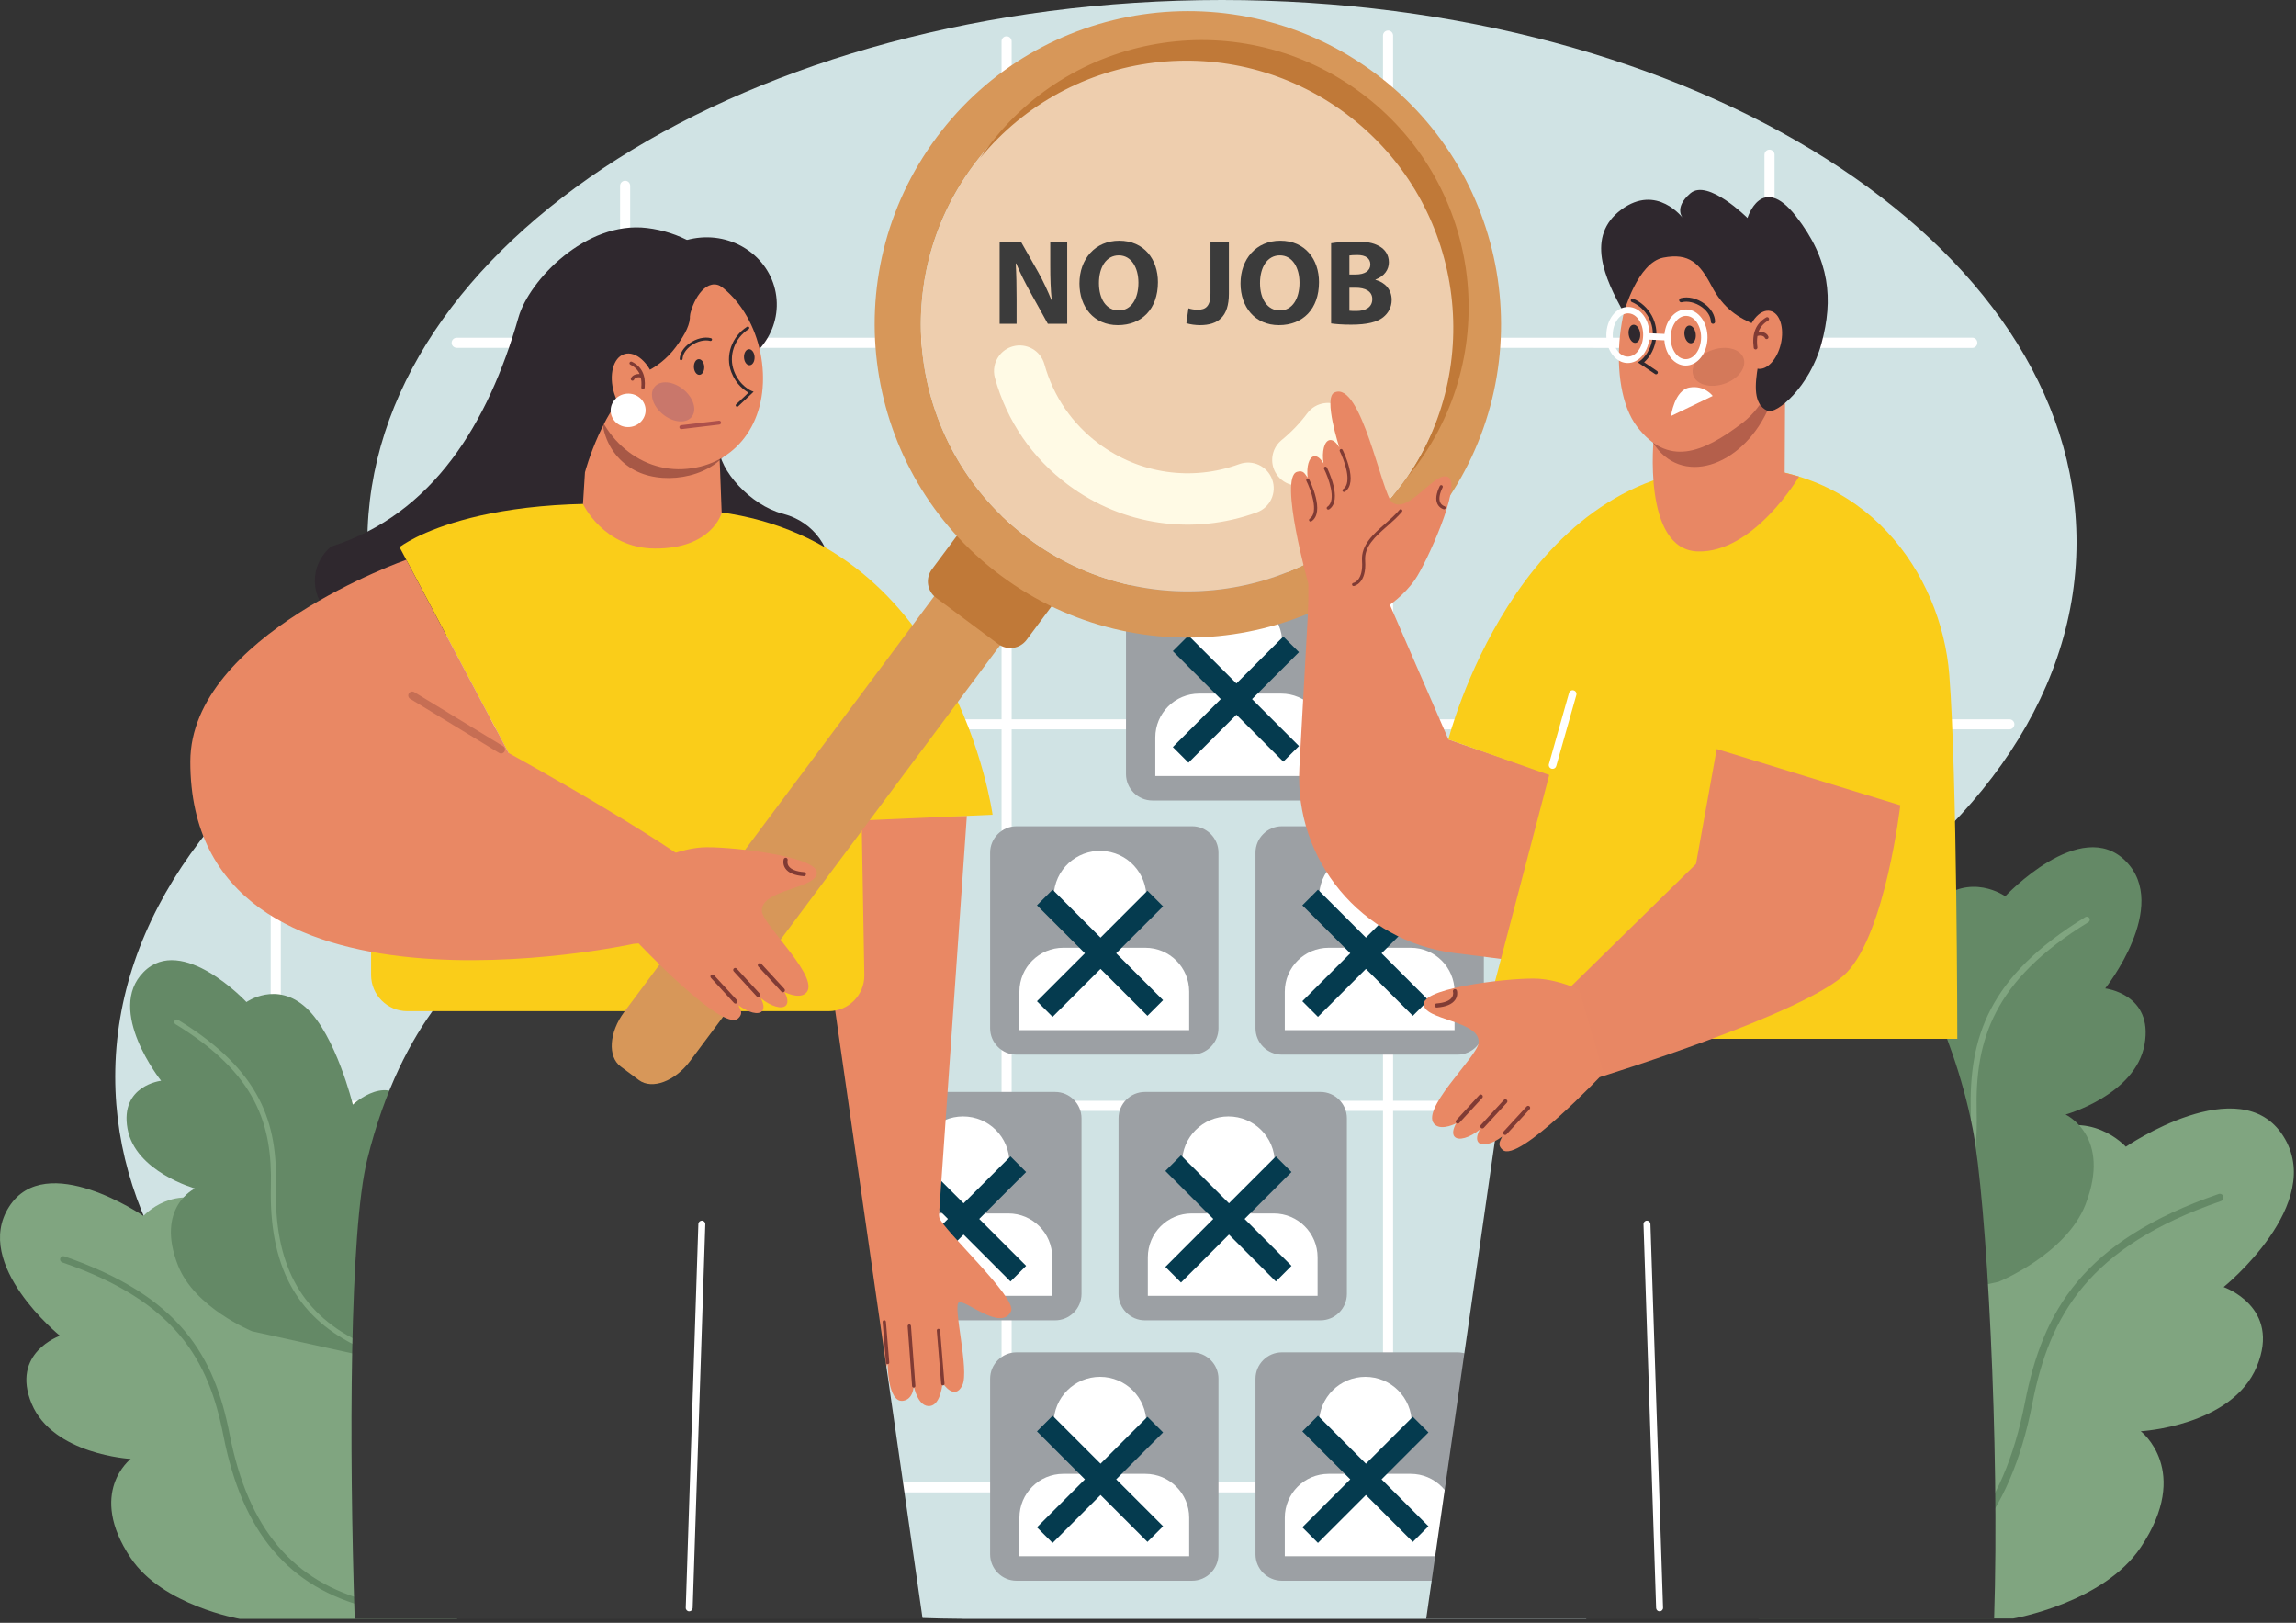 <svg width="491" height="347" viewBox="0 0 491 347" fill="none" xmlns="http://www.w3.org/2000/svg">
<rect x="0" y="0" width="491" height="347" fill="#333333" stroke="none"/>
<path d="M444.064 115.933C444.064 51.905 362.244 0 261.314 0C160.384 0 78.564 51.905 78.564 115.933C78.564 125.826 80.523 135.429 84.198 144.597C47.603 165.797 24.642 196.309 24.642 230.225C24.642 293.929 105.639 345.624 205.864 346.146V346.158H339.22V310.51C370.755 289.677 390.142 261.388 390.142 230.225C390.142 220.332 388.183 210.729 384.508 201.561C421.103 180.361 444.064 149.849 444.064 115.933Z" fill="#D0E3E4"/>
<path d="M28.023 236.39L28.022 236.412C27.993 237.025 28.482 237.537 29.095 237.537H57.889C57.889 237.537 57.889 279.722 57.886 287.277C57.886 287.866 58.357 288.343 58.952 288.355L58.979 288.356C59.568 288.368 60.053 287.894 60.053 287.304L60.049 237.537H132.605V316.949H103.735C103.081 316.949 102.558 317.539 102.671 318.213C102.761 318.744 103.263 319.109 103.801 319.109H394.868C395.46 319.109 395.942 318.632 395.947 318.039C395.953 317.439 395.468 316.949 394.868 316.949H379.488V237.537V235.378V33.085C379.488 32.759 379.34 32.449 379.086 32.246C379.079 32.24 379.072 32.234 379.065 32.229C378.365 31.67 377.329 32.172 377.329 33.068V235.378H297.912V155.961H429.702C430.168 155.961 430.584 155.659 430.723 155.214C430.725 155.207 430.727 155.199 430.73 155.192C430.945 154.503 430.431 153.801 429.709 153.801H297.912V74.384C297.912 74.384 413.618 74.384 421.759 74.4C422.369 74.401 422.857 73.903 422.85 73.287L422.85 73.259C422.843 72.675 422.368 72.206 421.784 72.206L297.912 72.225V7.603C297.912 7.56 297.912 7.517 297.901 7.473C297.841 6.939 297.388 6.523 296.832 6.523C296.422 6.523 296.065 6.75 295.882 7.085C295.801 7.236 295.753 7.414 295.753 7.603V72.225H216.341C216.341 72.225 216.341 12.72 216.341 8.843C216.341 8.247 215.858 7.765 215.257 7.764H215.23C214.651 7.763 214.181 8.233 214.181 8.812L214.182 72.225H134.764V39.73C134.764 39.128 134.271 38.642 133.669 38.651C133.079 38.659 132.605 39.14 132.605 39.73V72.225H97.659C97.004 72.225 96.481 72.815 96.594 73.489C96.684 74.02 97.186 74.385 97.724 74.385H132.605V153.802H85.1C84.439 153.802 83.922 154.393 84.036 155.069C84.125 155.597 84.623 155.961 85.159 155.961H132.605V235.379H60.049V190.909C60.049 190.3 59.545 189.811 58.936 189.83C58.353 189.848 57.89 190.326 57.89 190.909V235.378H29.084C28.517 235.378 28.05 235.823 28.023 236.39ZM297.912 237.537H377.329V316.949H297.912V237.537ZM216.341 237.537H295.753V316.949H216.341V237.537ZM216.341 155.961H295.753V235.378H216.341V155.961ZM216.341 74.384H295.753V153.802H216.341V74.384ZM134.764 237.537H214.182V316.949H134.764V237.537ZM134.764 155.961H214.182V235.378H134.764V155.961ZM134.764 74.384H214.182V153.802H134.764V74.384Z" fill="white"/>
<path d="M51.262 346.158C51.262 346.158 34.773 343.33 27.957 333.143C18.574 319.12 27.957 311.957 27.957 311.957C27.957 311.957 11.31 311.047 6.77 300.152C2.231 289.257 12.824 285.625 12.824 285.625C12.824 285.625 -5.941 270.441 1.928 258.057C9.797 245.674 30.681 260.001 30.681 260.001C30.681 260.001 37.34 252.584 46.722 258.057C56.105 263.531 64.579 280.783 64.579 280.783C64.579 280.783 72.448 269.281 80.015 278.664C87.582 288.046 97.756 346.158 97.756 346.158H51.262Z" fill="#80A580"/>
<path d="M79.108 343.812C79.053 343.812 78.996 343.806 78.94 343.792C61.737 339.446 51.832 327.736 47.769 306.942C44.608 290.766 37.538 278.28 13.307 269.925C12.952 269.802 12.764 269.415 12.886 269.059C13.008 268.703 13.396 268.515 13.752 268.637C38.598 277.205 45.854 290.042 49.106 306.681C53.056 326.897 62.642 338.269 79.274 342.471C79.639 342.563 79.859 342.933 79.768 343.298C79.69 343.607 79.412 343.812 79.108 343.812Z" fill="#648966"/>
<path d="M53.917 284.663C53.917 284.663 41.603 279.643 38.059 270.568C33.179 258.077 41.688 254.125 41.688 254.125C41.688 254.125 28.924 250.566 27.267 241.332C25.61 232.098 34.455 231.094 34.455 231.094C34.455 231.094 22.492 216.094 30.721 207.83C38.951 199.567 52.705 214.266 52.705 214.266C52.705 214.266 59.144 209.65 65.488 215.506C71.833 221.361 75.454 236.203 75.454 236.203C75.454 236.203 83.533 228.625 87.798 237.204C92.063 245.783 78.583 290.108 78.583 290.108L53.917 284.663Z" fill="#648966"/>
<path d="M75.932 287.613C75.889 287.604 75.847 287.589 75.806 287.569C63.198 281.248 57.517 270.463 57.926 253.627C58.244 240.53 54.896 229.628 37.521 218.991C37.267 218.835 37.186 218.502 37.342 218.247C37.498 217.992 37.831 217.912 38.087 218.068C55.903 228.975 59.336 240.182 59.008 253.653C58.61 270.021 64.102 280.49 76.291 286.601C76.558 286.735 76.666 287.06 76.532 287.328C76.419 287.554 76.169 287.665 75.932 287.613Z" fill="#80A580"/>
<path d="M430.514 346.085C430.514 346.085 449.822 342.775 457.803 330.846C468.789 314.425 457.803 306.038 457.803 306.038C457.803 306.038 477.295 304.972 482.611 292.215C487.927 279.458 475.523 275.205 475.523 275.205C475.523 275.205 497.496 257.425 488.282 242.925C479.067 228.424 454.613 245.201 454.613 245.201C454.613 245.201 446.816 236.516 435.83 242.925C424.844 249.334 414.92 269.535 414.92 269.535C414.92 269.535 405.706 256.067 396.846 267.054C387.986 278.04 376.072 346.086 376.072 346.086H430.514V346.085Z" fill="#80A580"/>
<path d="M397.908 343.338C397.973 343.338 398.039 343.331 398.105 343.314C418.248 338.225 429.847 324.514 434.605 300.166C438.306 281.224 446.584 266.604 474.957 256.821C475.373 256.677 475.594 256.223 475.45 255.807C475.307 255.39 474.853 255.17 474.437 255.313C445.343 265.345 436.846 280.377 433.039 299.86C428.414 323.532 417.188 336.848 397.714 341.768C397.287 341.876 397.028 342.309 397.136 342.736C397.227 343.098 397.551 343.338 397.908 343.338Z" fill="#648966"/>
<path d="M427.405 274.078C427.405 274.078 441.823 268.2 445.974 257.574C451.687 242.947 441.723 238.319 441.723 238.319C441.723 238.319 456.669 234.152 458.61 223.34C460.55 212.528 450.194 211.352 450.194 211.352C450.194 211.352 464.202 193.787 454.565 184.111C444.929 174.435 428.823 191.647 428.823 191.647C428.823 191.647 421.284 186.242 413.855 193.098C406.425 199.955 402.185 217.335 402.185 217.335C402.185 217.335 392.725 208.461 387.731 218.506C382.737 228.551 398.522 280.454 398.522 280.454L427.405 274.078Z" fill="#648966"/>
<path d="M401.627 277.533C401.677 277.522 401.727 277.504 401.775 277.48C416.538 270.079 423.19 257.45 422.711 237.737C422.339 222.401 426.259 209.635 446.604 197.18C446.902 196.998 446.996 196.608 446.814 196.309C446.631 196.01 446.241 195.917 445.942 196.099C425.08 208.871 421.061 221.993 421.444 237.767C421.91 256.933 415.479 269.192 401.207 276.347C400.894 276.504 400.768 276.885 400.924 277.198C401.057 277.463 401.35 277.594 401.627 277.533Z" fill="#80A580"/>
<path d="M254.929 225.511H217.382C214.278 225.511 211.738 222.972 211.738 219.868V182.321C211.738 179.217 214.277 176.677 217.382 176.677H254.929C258.033 176.677 260.572 179.217 260.572 182.321V219.868C260.572 222.972 258.033 225.511 254.929 225.511Z" fill="#9CA0A4"/>
<path d="M244.89 194.13C246.148 188.801 242.848 183.461 237.519 182.203C232.19 180.945 226.85 184.245 225.592 189.574C224.334 194.903 227.633 200.243 232.962 201.501C238.291 202.759 243.632 199.459 244.89 194.13Z" fill="white"/>
<path d="M254.307 220.275H218.003V212.038C218.003 206.857 222.203 202.657 227.384 202.657H244.926C250.107 202.657 254.307 206.857 254.307 212.038V220.275Z" fill="white"/>
<path d="M248.727 193.801L245.383 190.457L235.351 200.488L225.097 190.234L221.752 193.578L232.007 203.833L221.752 214.087L225.097 217.431L235.351 207.177L245.383 217.209L248.727 213.864L238.695 203.833L248.727 193.801Z" fill="#053B4F"/>
<path d="M283.986 171.164H246.439C243.335 171.164 240.795 168.625 240.795 165.521V127.974C240.795 124.87 243.335 122.33 246.439 122.33H283.986C287.09 122.33 289.63 124.87 289.63 127.974V165.521C289.63 168.625 287.09 171.164 283.986 171.164Z" fill="#9CA0A4"/>
<path d="M264.298 147.396C269.773 147.396 274.212 142.957 274.212 137.481C274.212 132.005 269.773 127.566 264.298 127.566C258.822 127.566 254.383 132.005 254.383 137.481C254.383 142.957 258.822 147.396 264.298 147.396Z" fill="white"/>
<path d="M283.365 165.929H247.062V157.692C247.062 152.511 251.261 148.311 256.442 148.311H273.984C279.165 148.311 283.365 152.511 283.365 157.692V165.929Z" fill="white"/>
<path d="M277.785 139.454L274.441 136.11L264.409 146.142L254.155 135.887L250.811 139.232L261.065 149.486L250.811 159.74L254.155 163.085L264.409 152.83L274.441 162.862L277.785 159.518L267.753 149.486L277.785 139.454Z" fill="#053B4F"/>
<path d="M311.679 225.511H274.132C271.028 225.511 268.488 222.972 268.488 219.868V182.321C268.488 179.217 271.028 176.677 274.132 176.677H311.679C314.783 176.677 317.323 179.217 317.323 182.321V219.868C317.323 222.972 314.783 225.511 311.679 225.511Z" fill="#9CA0A4"/>
<path d="M295.795 200.987C300.854 198.892 303.257 193.092 301.161 188.033C299.066 182.973 293.266 180.571 288.207 182.667C283.148 184.762 280.745 190.562 282.841 195.621C284.936 200.68 290.736 203.083 295.795 200.987Z" fill="white"/>
<path d="M311.057 220.275H274.754V212.038C274.754 206.857 278.954 202.657 284.135 202.657H301.676C306.857 202.657 311.057 206.857 311.057 212.038V220.275Z" fill="white"/>
<path d="M305.477 193.801L302.133 190.457L292.102 200.488L281.847 190.234L278.503 193.578L288.758 203.833L278.503 214.087L281.847 217.431L292.102 207.177L302.133 217.209L305.477 213.864L295.446 203.833L305.477 193.801Z" fill="#053B4F"/>
<path d="M225.638 282.318H188.091C184.987 282.318 182.447 279.778 182.447 276.674V239.127C182.447 236.023 184.987 233.484 188.091 233.484H225.638C228.742 233.484 231.282 236.023 231.282 239.127V276.674C231.282 279.778 228.742 282.318 225.638 282.318Z" fill="#9CA0A4"/>
<path d="M205.949 258.549C211.425 258.549 215.864 254.11 215.864 248.634C215.864 243.159 211.425 238.72 205.949 238.72C200.474 238.72 196.035 243.159 196.035 248.634C196.035 254.11 200.474 258.549 205.949 258.549Z" fill="white"/>
<path d="M225.016 277.082H188.713V268.845C188.713 263.664 192.913 259.464 198.094 259.464H215.635C220.816 259.464 225.016 263.664 225.016 268.845L225.016 277.082Z" fill="white"/>
<path d="M219.437 250.608L216.093 247.264L206.061 257.295L195.807 247.041L192.462 250.385L202.717 260.64L192.462 270.894L195.807 274.238L206.061 263.984L216.093 274.015L219.437 270.671L209.405 260.64L219.437 250.608Z" fill="#053B4F"/>
<path d="M282.388 282.318H244.842C241.738 282.318 239.198 279.778 239.198 276.674V239.127C239.198 236.023 241.738 233.484 244.842 233.484H282.388C285.492 233.484 288.032 236.023 288.032 239.127V276.674C288.032 279.778 285.492 282.318 282.388 282.318Z" fill="#9CA0A4"/>
<path d="M262.7 258.549C268.176 258.549 272.615 254.11 272.615 248.634C272.615 243.159 268.176 238.72 262.7 238.72C257.224 238.72 252.785 243.159 252.785 248.634C252.785 254.11 257.224 258.549 262.7 258.549Z" fill="white"/>
<path d="M281.767 277.082H245.464V268.845C245.464 263.664 249.664 259.464 254.845 259.464H272.386C277.567 259.464 281.767 263.664 281.767 268.845V277.082Z" fill="white"/>
<path d="M276.187 250.608L272.843 247.264L262.812 257.295L252.557 247.041L249.213 250.385L259.467 260.64L249.213 270.894L252.557 274.238L262.812 263.984L272.843 274.015L276.187 270.671L266.156 260.64L276.187 250.608Z" fill="#053B4F"/>
<path d="M254.929 338.002H217.382C214.278 338.002 211.738 335.462 211.738 332.358V294.811C211.738 291.707 214.277 289.167 217.382 289.167H254.929C258.033 289.167 260.572 291.707 260.572 294.811V332.358C260.572 335.462 258.033 338.002 254.929 338.002Z" fill="#9CA0A4"/>
<path d="M235.24 314.233C240.716 314.233 245.155 309.794 245.155 304.318C245.155 298.842 240.716 294.403 235.24 294.403C229.764 294.403 225.325 298.842 225.325 304.318C225.325 309.794 229.764 314.233 235.24 314.233Z" fill="white"/>
<path d="M254.307 332.766H218.003V324.529C218.003 319.348 222.203 315.148 227.384 315.148H244.926C250.107 315.148 254.307 319.348 254.307 324.529V332.766Z" fill="white"/>
<path d="M248.727 306.292L245.383 302.947L235.351 312.979L225.097 302.725L221.752 306.069L232.007 316.323L221.752 326.578L225.097 329.922L235.351 319.667L245.383 329.699L248.727 326.355L238.695 316.323L248.727 306.292Z" fill="#053B4F"/>
<path d="M311.679 338.002H274.132C271.028 338.002 268.488 335.462 268.488 332.358V294.811C268.488 291.707 271.028 289.167 274.132 289.167H311.679C314.783 289.167 317.323 291.707 317.323 294.811V332.358C317.323 335.462 314.783 338.002 311.679 338.002Z" fill="#9CA0A4"/>
<path d="M291.99 314.233C297.466 314.233 301.905 309.794 301.905 304.318C301.905 298.842 297.466 294.403 291.99 294.403C286.515 294.403 282.076 298.842 282.076 304.318C282.076 309.794 286.515 314.233 291.99 314.233Z" fill="white"/>
<path d="M311.057 332.766H274.754V324.529C274.754 319.348 278.954 315.148 284.135 315.148H301.676C306.857 315.148 311.057 319.348 311.057 324.529V332.766Z" fill="white"/>
<path d="M305.477 306.292L302.133 302.947L292.102 312.979L281.847 302.725L278.503 306.069L288.758 316.323L278.503 326.578L281.847 329.922L292.102 319.667L302.133 329.699L305.477 326.355L295.446 316.323L305.477 306.292Z" fill="#053B4F"/>
<path d="M167.609 109.905C167.511 109.876 167.417 109.845 167.314 109.818C160.573 108.062 153.654 100.48 153.761 95.526C153.796 93.95 154.349 90.956 155.086 87.606C157.896 84.251 159.788 80.119 160.344 75.513C161.927 62.389 152.092 50.408 138.376 48.754C125.245 47.17 113.122 59.997 110.876 67.863C104.408 90.511 92.56 109.983 70.825 116.861C70.824 116.861 70.823 116.863 70.822 116.864C68.979 118.389 67.698 120.548 67.395 123.059C66.984 126.466 68.463 129.679 71.031 131.743C68.046 133.138 65.845 135.907 65.434 139.314C64.788 144.67 68.802 149.56 74.399 150.235C79.997 150.91 85.058 147.116 85.704 141.759C85.853 140.529 85.745 139.326 85.439 138.19L150.654 122.686C150.882 128.978 155.863 134.387 162.588 135.198C169.998 136.092 176.699 131.069 177.554 123.978C178.333 117.521 173.988 111.59 167.609 109.905Z" fill="#2F282E"/>
<path d="M200.76 252.6C200.76 252.6 200.064 257.786 200.876 260.378C201.688 262.969 217.51 277.538 216.225 280.346C214.153 284.871 206.369 277.741 205.042 278.491C203.714 279.242 207.361 293.041 205.795 296.223C204.107 299.653 201.561 295.708 201.561 295.708C201.561 295.708 201.222 300.273 198.945 300.628C196.284 301.043 195.402 296.353 195.402 296.353C195.402 296.353 195.349 299.215 193.104 299.528C189.771 299.992 189.817 291.35 189.817 291.35C189.817 291.35 189.181 294.845 186.656 294.795C180.06 294.666 181.464 250.668 181.464 250.668L200.76 252.6Z" fill="#E98864"/>
<path d="M189.47 291.424C189.467 291.41 189.465 291.395 189.464 291.379L188.747 282.676C188.731 282.48 188.876 282.309 189.072 282.293C189.266 282.277 189.435 282.425 189.454 282.618L190.171 291.321C190.187 291.516 190.042 291.688 189.847 291.704C189.667 291.719 189.507 291.596 189.47 291.424Z" fill="#803B34"/>
<path d="M195.054 296.427C195.051 296.411 195.048 296.395 195.048 296.379L194.104 283.574C194.089 283.379 194.236 283.208 194.431 283.194C194.627 283.18 194.804 283.326 194.811 283.522L195.755 296.327C195.77 296.523 195.623 296.693 195.428 296.707C195.249 296.72 195.091 296.598 195.054 296.427Z" fill="#803B34"/>
<path d="M201.28 295.958C201.277 295.943 201.274 295.928 201.273 295.913L200.334 284.516C200.318 284.321 200.463 284.15 200.659 284.133C200.854 284.118 201.028 284.262 201.042 284.458L201.98 295.855C201.996 296.05 201.851 296.221 201.656 296.238C201.476 296.253 201.316 296.13 201.28 295.958Z" fill="#803B34"/>
<path d="M206.76 174.452L200.292 267.147H181.218L169.449 174.452H206.76Z" fill="#E98864"/>
<path d="M197.305 346.158H75.849C74.643 309.164 74.737 263.27 78.536 247.918C82.248 232.857 87.899 222.304 93.321 215.07C101.328 204.383 108.823 200.947 108.823 200.947H176.427L197.305 346.158Z" fill="#393939"/>
<path d="M150.83 261.765L148.13 343.832C148.117 344.231 147.789 344.548 147.39 344.548C146.971 344.548 146.636 344.201 146.65 343.783L149.348 261.718C149.364 261.308 149.711 261.001 150.113 261.001C150.522 261.016 150.838 261.355 150.83 261.765Z" fill="white"/>
<path d="M177.219 216.216H87.106C82.826 216.216 79.355 212.745 79.355 208.464V196.127L108.777 161.023L85.443 116.991C85.443 116.991 103.297 102.806 153.822 109.502C204.348 116.198 212.264 174.213 212.264 174.213L184.261 175.43L184.837 208.464C184.911 212.723 181.479 216.216 177.219 216.216Z" fill="#FACD19"/>
<path d="M86.877 119.698C86.877 119.698 40.707 135.853 40.7 162.859C40.685 222.568 135.462 201.822 135.462 201.822C135.462 201.822 163.97 199.881 155.752 191.055C147.534 182.228 108.778 161.023 108.778 161.023L86.877 119.698Z" fill="#E98864"/>
<g opacity="0.33">
<path d="M107.157 161.117C107.008 161.117 106.857 161.078 106.721 160.994L87.711 149.429C87.314 149.187 87.188 148.67 87.429 148.273C87.671 147.875 88.188 147.75 88.585 147.991L107.595 159.557C107.992 159.799 108.118 160.316 107.876 160.713C107.718 160.973 107.441 161.117 107.157 161.117Z" fill="#803B34"/>
</g>
<path d="M184.261 176.272C183.796 176.272 183.42 175.895 183.42 175.43V162.377C183.42 161.912 183.796 161.536 184.261 161.536C184.726 161.536 185.102 161.912 185.102 162.377V175.43C185.102 175.895 184.726 176.272 184.261 176.272Z" fill="white"/>
<path d="M153.557 88.994L154.331 109.687C154.331 109.687 152.267 117.371 140.023 117.288C129.037 117.215 124.668 107.751 124.668 107.751L126.182 83.823L153.557 88.994Z" fill="#EA8964"/>
<path d="M152.168 79.621C160.487 78.954 166.714 71.962 166.076 64.002C165.439 56.042 158.179 50.129 149.86 50.795C141.541 51.461 135.314 58.454 135.952 66.414C136.589 74.374 143.849 80.286 152.168 79.621Z" fill="#2F282E"/>
<g opacity="0.63">
<path d="M129.523 84.288C127.067 91.343 130.675 98.987 137.583 101.363C144.49 103.739 154.422 101.115 156.878 94.061C159.335 87.006 153.386 78.192 146.478 75.816C139.571 73.441 131.98 77.234 129.523 84.288Z" fill="#803B34"/>
</g>
<path d="M126.057 80.047C126.562 91.728 135.493 100.801 146.004 100.313C156.516 99.826 163.65 91.425 163.145 79.745C162.639 68.065 154.685 57.529 144.174 58.016C133.662 58.504 125.551 68.367 126.057 80.047Z" fill="#EA8964"/>
<path d="M143.616 55.524C145.518 56.809 142.991 61.593 144.257 62.606C148.307 65.843 148.876 68.33 144.54 74.186C142.696 76.678 140.282 78.553 137.592 79.771C137.456 80.073 137.372 80.481 137.028 80.72C128.985 86.309 125.098 100.967 125.098 100.967L118.541 90.832L122.624 81.907L124.212 66.484C125.342 63.573 143.616 55.524 143.616 55.524Z" fill="#2F282E"/>
<path d="M148.393 78.531C148.439 79.457 148.971 80.182 149.583 80.151C150.194 80.119 150.652 79.342 150.606 78.416C150.561 77.489 150.028 76.764 149.416 76.796C148.805 76.828 148.347 77.605 148.393 78.531Z" fill="#2F282E"/>
<path d="M159.107 76.442C159.154 77.388 159.698 78.129 160.323 78.097C160.947 78.064 161.415 77.27 161.368 76.324C161.322 75.377 160.777 74.637 160.153 74.669C159.528 74.702 159.06 75.496 159.107 76.442Z" fill="#2F282E"/>
<path d="M157.654 86.972C157.728 86.968 157.801 86.939 157.858 86.885L161.166 83.76L160.727 83.59C160.702 83.581 158.221 82.586 156.984 79.37C155.733 76.118 157.044 72.333 160.1 70.371C160.244 70.278 160.283 70.092 160.188 69.955C160.093 69.818 159.899 69.782 159.755 69.874C156.46 71.989 155.048 76.072 156.397 79.581C157.435 82.278 159.261 83.513 160.078 83.95L157.42 86.461C157.297 86.577 157.295 86.766 157.416 86.884C157.481 86.947 157.568 86.976 157.654 86.972Z" fill="#2F282E"/>
<path d="M145.803 76.992C145.897 76.94 145.963 76.844 145.969 76.733C146.023 75.724 146.685 74.693 147.785 73.905C149.083 72.976 150.685 72.58 151.865 72.899C152.027 72.943 152.201 72.848 152.253 72.687C152.304 72.526 152.214 72.359 152.051 72.316C150.696 71.948 148.883 72.379 147.433 73.422C146.174 74.323 145.416 75.526 145.351 76.724C145.343 76.891 145.474 77.029 145.644 77.031C145.701 77.032 145.755 77.017 145.803 76.992Z" fill="#2F282E"/>
<path d="M154.596 61.473C151.291 59.089 148.319 63.655 147.509 67.559C146.699 71.463 140.023 68.714 140.023 68.714L145.436 53.914L155.199 59.559L154.596 61.473Z" fill="#2F282E"/>
<path d="M137.819 89.78C140.216 89.049 141.198 85.307 140.012 81.423C138.827 77.538 135.923 74.982 133.526 75.713C131.129 76.445 130.148 80.187 131.333 84.071C132.518 87.956 135.422 90.512 137.819 89.78Z" fill="#EA8964"/>
<path d="M134.912 80.937C135.151 80.282 135.925 79.915 136.789 79.979C136.413 79.112 135.762 78.453 134.804 77.978C134.625 77.889 134.556 77.678 134.65 77.507C134.743 77.337 134.963 77.268 135.142 77.356C137.223 78.387 138.115 80.196 137.868 82.887C137.856 83.022 137.764 83.133 137.642 83.182C137.59 83.202 137.532 83.212 137.472 83.207C137.271 83.192 137.122 83.023 137.141 82.831C137.214 82.032 137.171 81.336 137.028 80.72C136.33 80.555 135.733 80.804 135.602 81.163C135.534 81.346 135.326 81.442 135.137 81.381C134.946 81.318 134.846 81.119 134.912 80.937Z" fill="#803B34"/>
<path d="M134.615 91.31C136.673 91.145 138.213 89.415 138.056 87.446C137.898 85.477 136.102 84.014 134.044 84.179C131.986 84.344 130.446 86.074 130.603 88.043C130.761 90.012 132.557 91.475 134.615 91.31Z" fill="white"/>
<path d="M147.926 89.135C149.119 87.654 148.305 85.019 146.108 83.25C143.911 81.48 141.163 81.247 139.97 82.728C138.777 84.21 139.591 86.845 141.788 88.614C143.985 90.383 146.733 90.617 147.926 89.135Z" fill="#C9776B"/>
<path d="M145.703 91.757C145.493 91.757 145.312 91.6 145.286 91.386C145.258 91.156 145.423 90.946 145.653 90.919L153.731 89.951C153.956 89.919 154.171 90.088 154.199 90.319C154.227 90.549 154.062 90.759 153.832 90.786L145.754 91.754C145.736 91.756 145.72 91.757 145.703 91.757Z" fill="#AD504B"/>
<path d="M133.486 216.384L210.261 113.426L224.352 123.916L147.577 226.875C144.344 231.218 139.442 233.041 136.629 230.947L132.725 228.04C129.912 225.946 130.253 220.728 133.486 216.384Z" fill="#D79759"/>
<path d="M199.283 121.738L204.585 114.616C206.017 112.691 208.739 112.293 210.663 113.725L223.95 123.617C225.874 125.05 226.273 127.771 224.84 129.696L219.539 136.817C218.106 138.742 215.384 139.141 213.46 137.708L200.173 127.817C198.249 126.384 197.85 123.662 199.283 121.738Z" fill="#C07938"/>
<path d="M307.744 109.347C329.83 79.68 323.686 37.717 294.018 15.631C264.35 -6.455 222.388 -0.31 200.302 29.357C178.216 59.025 184.361 100.988 214.028 123.074C243.695 145.166 285.659 139.015 307.744 109.347ZM219.929 115.148C194.637 96.319 189.399 60.55 208.228 35.258C227.057 9.967 262.825 4.728 288.117 23.557C313.409 42.386 318.647 78.154 299.818 103.446C280.99 128.738 245.221 133.977 219.929 115.148Z" fill="#D79759"/>
<path d="M310.758 75.788V75.797C309.673 85.504 306.073 95.051 299.823 103.445C280.99 128.739 245.224 133.979 219.931 115.146C203.798 103.142 195.824 84.242 197.052 65.569C197.742 54.962 201.409 44.422 208.231 35.262C209.938 32.974 211.78 30.846 213.74 28.886C233.448 9.22 265.109 6.436 288.114 23.553C292.993 27.187 297.123 31.443 300.471 36.137C304.979 42.437 308.092 49.511 309.732 56.896C309.875 57.51 310.009 58.141 310.119 58.764C311.179 64.349 311.406 70.094 310.758 75.788Z" fill="#EECEAE"/>
<path d="M287.789 24.271C312.343 42.551 317.993 76.793 301.075 101.918C301.653 101.214 302.22 100.496 302.77 99.758C321.599 74.465 316.36 38.697 291.068 19.868C265.775 1.038 230.007 6.277 211.178 31.57C210.628 32.308 210.103 33.057 209.595 33.813C228.812 10.4 263.235 5.992 287.789 24.271Z" fill="#C07938"/>
<path d="M213.655 76.074C214.358 75.13 215.368 74.404 216.589 74.065C219.511 73.255 222.536 74.966 223.347 77.888C225.249 84.749 229.282 90.629 235.01 94.893C243.657 101.33 254.872 102.956 265.01 99.242C267.857 98.199 271.01 99.662 272.053 102.509C273.096 105.355 271.634 108.509 268.787 109.552C255.159 114.544 240.081 112.356 228.453 103.7C220.751 97.966 215.327 90.055 212.766 80.822C212.295 79.123 212.677 77.387 213.655 76.074Z" fill="#FFFAE5"/>
<path d="M273.143 95.072C273.41 94.713 273.725 94.382 274.088 94.088C276.131 92.427 277.974 90.502 279.564 88.367C281.374 85.935 284.813 85.431 287.245 87.241C289.677 89.052 290.181 92.491 288.37 94.923C286.237 97.788 283.762 100.374 281.012 102.608C278.659 104.521 275.202 104.163 273.29 101.81C271.672 99.82 271.679 97.039 273.143 95.072Z" fill="#FFFAE5"/>
<path d="M304.988 346.158H426.443C427.649 309.164 424.86 256.815 421.852 241.288C417.516 218.909 406.379 200.947 406.379 200.947H325.865L304.988 346.158Z" fill="#393939"/>
<path d="M351.463 261.765L354.163 343.832C354.176 344.231 354.503 344.548 354.903 344.548C355.321 344.548 355.656 344.201 355.642 343.783L352.944 261.718C352.928 261.308 352.581 261.001 352.179 261.001C351.77 261.016 351.455 261.355 351.463 261.765Z" fill="white"/>
<path d="M312.734 159.16L309.739 158.104L297.104 129.036L279.892 127.721L277.873 164.112C276.771 183.965 291.215 201.287 310.943 203.772L330.786 206.272L334.05 166.432L312.734 159.16Z" fill="#E88764"/>
<path d="M368.924 99.861C399.026 98.971 415.165 122.847 416.85 144.21C418.535 165.572 418.571 222.128 418.571 222.128H316.493L331.302 165.709L309.739 158.104C309.739 158.104 324.126 101.184 368.924 99.861Z" fill="#FACD19"/>
<path d="M331.938 164.396C331.891 164.391 331.844 164.383 331.798 164.369C331.366 164.247 331.115 163.798 331.237 163.367L335.536 148.18C335.658 147.748 336.107 147.496 336.538 147.62C336.97 147.742 337.221 148.191 337.099 148.622L332.8 163.809C332.692 164.194 332.323 164.435 331.938 164.396Z" fill="white"/>
<path d="M279.789 124.826C279.789 124.826 273.459 102.133 277.356 100.896C278.856 100.42 279.13 101.515 279.639 102.138C279.367 99.741 279.919 97.771 281 97.565C281.68 97.435 282.418 98.045 283.033 99.083C282.647 96.505 283.201 94.323 284.342 94.105C285.038 93.972 285.796 94.613 286.419 95.697C286.419 95.697 282.97 85.07 285.341 83.944C291.113 81.202 295.507 105.81 297.749 107.445C301.338 110.061 307.15 100.156 309.817 102.089C312.483 104.021 305.045 120.412 302.604 123.932C300.163 127.452 296.748 129.653 296.748 129.653L299.713 143.311L279.821 142.033L279.789 124.826Z" fill="#E88764"/>
<path d="M280.271 111.525C280.162 111.525 280.056 111.472 279.992 111.376C279.888 111.221 279.929 111.012 280.084 110.909C282.142 109.531 280.267 104.603 279.371 102.82C279.288 102.654 279.354 102.452 279.52 102.369C279.685 102.286 279.887 102.351 279.971 102.518C280.114 102.801 283.429 109.479 280.458 111.468C280.4 111.506 280.335 111.525 280.271 111.525Z" fill="#803B34"/>
<path d="M284.049 108.968C283.941 108.968 283.834 108.916 283.77 108.819C283.666 108.665 283.708 108.456 283.862 108.352C285.92 106.974 284.045 102.046 283.149 100.264C283.066 100.098 283.132 99.895 283.298 99.812C283.463 99.729 283.666 99.794 283.75 99.961C283.892 100.245 287.207 106.922 284.237 108.912C284.178 108.95 284.113 108.968 284.049 108.968Z" fill="#803B34"/>
<path d="M287.416 105.202C287.307 105.202 287.201 105.15 287.137 105.053C287.033 104.898 287.074 104.689 287.229 104.586C289.287 103.208 287.412 98.28 286.516 96.497C286.433 96.331 286.499 96.129 286.666 96.045C286.83 95.962 287.033 96.028 287.117 96.195C287.26 96.478 290.574 103.156 287.603 105.145C287.545 105.183 287.48 105.202 287.416 105.202Z" fill="#803B34"/>
<path d="M289.471 125.31C289.312 125.31 289.17 125.196 289.141 125.033C289.108 124.85 289.23 124.676 289.413 124.643C289.498 124.626 291.569 124.163 291.271 119.935C291.033 116.548 293.654 114.241 296.19 112.011C297.276 111.055 298.4 110.066 299.294 109C299.413 108.858 299.625 108.84 299.768 108.959C299.911 109.079 299.929 109.291 299.809 109.433C298.882 110.538 297.739 111.543 296.634 112.516C294.111 114.736 291.727 116.833 291.943 119.888C292.285 124.758 289.644 125.285 289.531 125.305C289.511 125.309 289.491 125.31 289.471 125.31Z" fill="#803B34"/>
<path d="M308.818 108.901C308.793 108.901 308.768 108.898 308.742 108.892C308.705 108.884 307.828 108.669 307.389 107.742C306.945 106.804 307.118 105.519 307.901 103.923C307.983 103.757 308.185 103.689 308.352 103.77C308.519 103.851 308.587 104.053 308.506 104.22C307.829 105.596 307.652 106.71 307.992 107.443C308.286 108.078 308.873 108.232 308.897 108.238C309.076 108.282 309.187 108.464 309.144 108.643C309.107 108.798 308.97 108.901 308.818 108.901Z" fill="#803B34"/>
<path d="M367.122 160.158L362.689 184.738L334.167 212.682L342.091 230.316C342.091 230.316 386.642 216.6 394.946 207.935C403.251 199.27 406.379 172.191 406.379 172.191L367.122 160.158Z" fill="#E88764"/>
<path d="M358.193 89.668L353.673 93.37C353.673 93.37 351.093 117.56 363.075 117.912C375.057 118.263 384.727 101.898 384.727 101.898L381.653 101.07L381.756 81.602L358.193 89.668Z" fill="#E88764"/>
<g opacity="0.52">
<path d="M353.436 94.594C359.435 104.134 372.248 99.946 377.963 87.832C383.677 75.717 353.436 94.594 353.436 94.594Z" fill="#853A34"/>
</g>
<path d="M376.731 58.467C383.331 67.084 381.42 83.684 372.726 90.344C364.031 97.004 356.674 99.825 350.073 91.208C343.473 82.59 345.575 60.515 354.27 53.855C362.964 47.196 370.13 49.849 376.731 58.467Z" fill="#E88764"/>
<path d="M347.258 66.864C343.143 59.548 339.058 50.519 346.695 44.836C354.333 39.153 359.935 46.685 359.935 46.685C359.935 46.685 357.772 44.513 361.494 41.328C365.217 38.144 373.7 46.611 373.7 46.611C373.7 46.611 376.706 36.838 384.046 46.203C391.386 55.569 392.055 64.051 389.544 73.383C387.033 82.716 379.883 88.706 377.963 87.832C371.826 85.038 379.511 71.138 375.622 69.548C371.733 67.958 368.593 66.033 366.032 61.167C363.47 56.301 361.226 54.023 355.711 55.084C350.195 56.144 347.258 66.864 347.258 66.864Z" fill="#2F282E"/>
<path d="M380.844 73.49C381.62 70.085 380.615 66.952 378.597 66.492C376.579 66.032 374.314 68.419 373.537 71.823C372.761 75.228 373.766 78.362 375.784 78.822C377.802 79.282 380.067 76.895 380.844 73.49Z" fill="#E88764"/>
<path d="M378.167 71.96C377.868 71.225 376.998 70.851 376.053 70.978C376.417 69.962 377.094 69.165 378.118 68.561C378.31 68.448 378.373 68.202 378.26 68.011C378.148 67.822 377.903 67.757 377.711 67.869C375.487 69.18 374.611 71.309 375.035 74.379C375.055 74.533 375.162 74.654 375.299 74.703C375.357 74.723 375.421 74.731 375.487 74.722C375.707 74.691 375.86 74.489 375.829 74.269C375.704 73.358 375.712 72.558 375.833 71.842C376.59 71.61 377.259 71.858 377.423 72.262C377.508 72.468 377.742 72.565 377.946 72.483C378.152 72.399 378.25 72.165 378.167 71.96Z" fill="#803B34"/>
<path d="M362.62 71.345C362.763 72.389 362.344 73.309 361.684 73.399C361.024 73.489 360.374 72.715 360.231 71.671C360.089 70.626 360.508 69.706 361.168 69.616C361.828 69.526 362.478 70.3 362.62 71.345Z" fill="#2F282E"/>
<path d="M350.74 71.211C350.886 72.278 350.458 73.218 349.783 73.31C349.109 73.402 348.445 72.611 348.299 71.544C348.154 70.477 348.582 69.537 349.256 69.445C349.931 69.353 350.595 70.144 350.74 71.211Z" fill="#2F282E"/>
<path d="M354.155 80.037C354.077 80.039 353.997 80.018 353.927 79.971L350.231 77.484L350.724 77.164C350.745 77.151 352.802 75.783 353.355 72.538C353.916 69.254 352.073 65.912 348.975 64.591C348.777 64.507 348.686 64.279 348.77 64.082C348.854 63.885 349.084 63.793 349.278 63.877C352.704 65.338 354.74 69.035 354.12 72.669C353.666 75.33 352.308 76.837 351.593 77.466L354.36 79.328C354.537 79.447 354.585 79.688 354.465 79.866C354.393 79.973 354.276 80.033 354.155 80.037Z" fill="#2F282E"/>
<path d="M359.281 64.562C359.199 64.503 359.136 64.418 359.107 64.314C359.04 64.073 359.18 63.823 359.421 63.755C360.959 63.326 362.947 63.782 364.561 64.989C365.941 66.014 366.748 67.395 366.775 68.777C366.78 69.027 366.581 69.234 366.33 69.239C366.081 69.244 365.874 69.045 365.868 68.794C365.847 67.696 365.173 66.573 364.02 65.716C363.983 65.688 363.946 65.661 363.908 65.634C362.577 64.691 360.888 64.287 359.666 64.629C359.528 64.667 359.389 64.638 359.281 64.562Z" fill="#2F282E"/>
<g opacity="0.33">
<g opacity="0.6">
<path d="M368.7 82.075C371.676 81.082 373.545 78.65 372.876 76.644C372.206 74.638 369.251 73.816 366.275 74.81C363.299 75.803 361.43 78.234 362.099 80.241C362.769 82.247 365.724 83.068 368.7 82.075Z" fill="#803B34"/>
</g>
</g>
<path d="M357.343 88.955L366.264 84.663C366.264 84.663 364.549 82.317 361.313 82.862C358.077 83.407 357.343 88.955 357.343 88.955Z" fill="white"/>
<path d="M346.66 77.331C347.102 77.517 347.571 77.617 348.054 77.624C350.356 77.655 352.295 75.482 352.681 72.624L355.929 72.771C356.022 74.087 356.44 75.318 357.139 76.287C357.673 77.029 358.328 77.567 359.053 77.872C359.496 78.059 359.965 78.159 360.448 78.165C362.995 78.199 365.105 75.538 365.15 72.232C365.171 70.668 364.734 69.183 363.919 68.052C363.059 66.858 361.884 66.192 360.61 66.174C358.246 66.142 356.263 68.432 355.952 71.403L352.746 71.258C352.689 69.855 352.264 68.536 351.525 67.51C350.666 66.316 349.491 65.65 348.217 65.632C346.943 65.615 345.75 66.25 344.858 67.419C344.013 68.528 343.536 70.001 343.514 71.565C343.493 73.129 343.93 74.614 344.745 75.746C345.279 76.487 345.935 77.025 346.66 77.331ZM358.249 75.488C357.604 74.593 357.258 73.399 357.275 72.126C357.31 69.574 358.798 67.518 360.592 67.542C360.892 67.546 361.187 67.609 361.47 67.728C361.967 67.938 362.426 68.32 362.809 68.851C363.454 69.747 363.8 70.941 363.783 72.214C363.748 74.766 362.26 76.822 360.466 76.798C359.636 76.787 358.849 76.321 358.249 75.488ZM345.855 74.947C345.21 74.051 344.864 72.857 344.882 71.584V71.584C344.899 70.311 345.277 69.126 345.946 68.249C346.569 67.432 347.368 66.989 348.198 67C348.499 67.004 348.794 67.068 349.076 67.187C349.574 67.396 350.033 67.778 350.415 68.31C351.06 69.205 351.406 70.399 351.389 71.672C351.354 74.224 349.866 76.281 348.072 76.256C347.241 76.245 346.455 75.779 345.855 74.947Z" fill="white"/>
<path d="M321.327 245.867C320.046 244.715 320.928 243.85 321.234 243.025C319.122 244.609 316.958 245.179 316.164 244.274C315.665 243.705 315.832 242.67 316.47 241.515C314.252 243.307 311.886 243.993 311.048 243.037C310.537 242.454 310.722 241.384 311.4 240.195C311.4 240.195 308.506 241.733 306.964 240.565C303.139 237.667 315.908 226.018 316.208 222.997C316.689 218.16 304.122 218.164 304.469 214.578C304.816 210.991 324.401 208.929 329.075 209.282C333.749 209.635 337.718 211.638 337.718 211.638L342.915 229.455C342.915 229.455 324.652 248.859 321.327 245.867Z" fill="#E98864"/>
<path d="M311.578 211.917C311.564 211.85 311.552 211.81 311.55 211.802C311.478 211.572 311.233 211.444 311.003 211.516C310.774 211.587 310.654 211.828 310.716 212.062C310.727 212.084 310.892 212.696 310.476 213.296C309.983 214.004 308.852 214.443 307.203 214.566C306.962 214.584 306.782 214.793 306.799 215.034C306.816 215.277 307.026 215.454 307.266 215.436C309.229 215.29 310.554 214.731 311.205 213.775C311.734 212.998 311.639 212.206 311.578 211.917Z" fill="#803B34"/>
<path d="M327.217 236.795C327.199 236.709 327.155 236.628 327.085 236.564C326.908 236.401 326.632 236.412 326.469 236.59L321.54 241.952C321.376 242.13 321.388 242.405 321.566 242.569C321.743 242.732 322.02 242.72 322.183 242.543L327.112 237.18C327.211 237.072 327.245 236.928 327.217 236.795Z" fill="#803B34"/>
<path d="M322.348 235.399C322.33 235.314 322.286 235.232 322.216 235.168C322.039 235.005 321.763 235.017 321.6 235.194L316.671 240.557C316.507 240.735 316.519 241.01 316.697 241.173C316.874 241.336 317.15 241.325 317.313 241.147L322.242 235.785C322.342 235.677 322.376 235.532 322.348 235.399Z" fill="#803B34"/>
<path d="M317.087 234.373C317.069 234.287 317.025 234.206 316.955 234.142C316.779 233.978 316.502 233.99 316.339 234.168L311.41 239.53C311.246 239.708 311.258 239.983 311.436 240.147C311.613 240.31 311.89 240.298 312.053 240.121L316.982 234.758C317.081 234.65 317.115 234.506 317.087 234.373Z" fill="#803B34"/>
<path d="M157.823 217.784C159.103 216.632 158.222 215.767 157.915 214.941C160.027 216.526 162.191 217.096 162.985 216.19C163.484 215.621 163.317 214.587 162.679 213.432C164.898 215.223 167.264 215.91 168.102 214.954C168.613 214.371 168.427 213.301 167.749 212.112C167.749 212.112 170.643 213.65 172.185 212.482C176.01 209.584 163.241 197.935 162.941 194.913C162.46 190.077 175.027 190.081 174.68 186.494C174.333 182.908 154.748 180.846 150.074 181.199C145.4 181.552 141.431 183.554 141.431 183.554L136.234 201.371C136.234 201.371 154.497 220.776 157.823 217.784Z" fill="#E98864"/>
<path d="M167.571 183.833C167.585 183.767 167.597 183.727 167.6 183.719C167.671 183.489 167.916 183.36 168.145 183.432C168.375 183.503 168.495 183.745 168.433 183.978C168.422 184 168.257 184.612 168.673 185.213C169.166 185.921 170.297 186.36 171.946 186.483C172.187 186.5 172.367 186.71 172.35 186.95C172.333 187.194 172.123 187.371 171.883 187.353C169.92 187.207 168.595 186.648 167.944 185.691C167.415 184.915 167.511 184.123 167.571 183.833Z" fill="#803B34"/>
<path d="M151.932 208.712C151.95 208.626 151.994 208.544 152.064 208.48C152.241 208.317 152.517 208.329 152.68 208.506L157.609 213.869C157.773 214.046 157.762 214.322 157.583 214.485C157.406 214.648 157.13 214.637 156.966 214.459L152.037 209.097C151.938 208.989 151.904 208.845 151.932 208.712Z" fill="#803B34"/>
<path d="M156.801 207.316C156.819 207.23 156.863 207.149 156.933 207.085C157.111 206.922 157.387 206.933 157.55 207.111L162.479 212.473C162.643 212.651 162.63 212.926 162.452 213.09C162.276 213.253 161.999 213.241 161.836 213.064L156.907 207.701C156.808 207.593 156.773 207.449 156.801 207.316Z" fill="#803B34"/>
<path d="M162.062 206.29C162.08 206.204 162.124 206.122 162.194 206.058C162.371 205.895 162.647 205.907 162.81 206.084L167.739 211.447C167.903 211.624 167.891 211.9 167.713 212.063C167.536 212.226 167.259 212.215 167.096 212.037L162.167 206.675C162.068 206.567 162.034 206.423 162.062 206.29Z" fill="#803B34"/>
<path d="M213.771 69.239V51.782H218.382L222.008 58.179C223.043 60.018 224.054 62.194 224.856 64.162H224.909C224.676 61.858 224.598 59.5 224.598 56.858V51.782H228.224V69.239H224.079L220.35 62.505C219.314 60.64 218.149 58.386 217.32 56.34H217.216C217.345 58.671 217.397 61.132 217.397 63.981V69.239H213.771Z" fill="#3B3B3B"/>
<path d="M247.622 60.329C247.622 66.079 244.177 69.524 239.049 69.524C233.894 69.524 230.839 65.613 230.839 60.614C230.839 55.382 234.206 51.471 239.334 51.471C244.696 51.471 247.622 55.486 247.622 60.329ZM235.008 60.537C235.008 63.981 236.614 66.39 239.256 66.39C241.924 66.39 243.452 63.852 243.452 60.459C243.452 57.299 241.976 54.605 239.256 54.605C236.562 54.605 235.008 57.144 235.008 60.537Z" fill="#3B3B3B"/>
<path d="M258.862 51.782H262.799V62.816C262.799 67.788 260.416 69.524 256.609 69.524C255.676 69.524 254.485 69.369 253.708 69.109L254.149 65.924C254.692 66.105 255.391 66.234 256.168 66.234C257.826 66.234 258.862 65.484 258.862 62.79V51.782Z" fill="#3B3B3B"/>
<path d="M282.069 60.329C282.069 66.079 278.624 69.524 273.496 69.524C268.341 69.524 265.286 65.613 265.286 60.614C265.286 55.382 268.653 51.471 273.781 51.471C279.142 51.471 282.069 55.486 282.069 60.329ZM269.455 60.537C269.455 63.981 271.061 66.39 273.703 66.39C276.371 66.39 277.899 63.852 277.899 60.459C277.899 57.299 276.423 54.605 273.703 54.605C271.009 54.605 269.455 57.144 269.455 60.537Z" fill="#3B3B3B"/>
<path d="M284.658 52.015C285.694 51.834 287.766 51.652 289.761 51.652C292.169 51.652 293.645 51.886 294.941 52.636C296.158 53.284 297.013 54.475 297.013 56.081C297.013 57.609 296.107 59.034 294.138 59.785V59.837C296.132 60.355 297.609 61.883 297.609 64.111C297.609 65.717 296.884 66.96 295.795 67.84C294.526 68.851 292.403 69.421 288.932 69.421C286.989 69.421 285.539 69.291 284.658 69.161V52.015ZM288.569 58.698H289.864C291.962 58.698 293.05 57.842 293.05 56.548C293.05 55.227 292.039 54.527 290.253 54.527C289.372 54.527 288.88 54.579 288.569 54.63L288.569 58.698ZM288.569 66.442C288.958 66.494 289.424 66.494 290.098 66.494C291.884 66.494 293.465 65.794 293.465 63.956C293.465 62.22 291.884 61.521 289.916 61.521H288.569V66.442Z" fill="#3B3B3B"/>
</svg>
